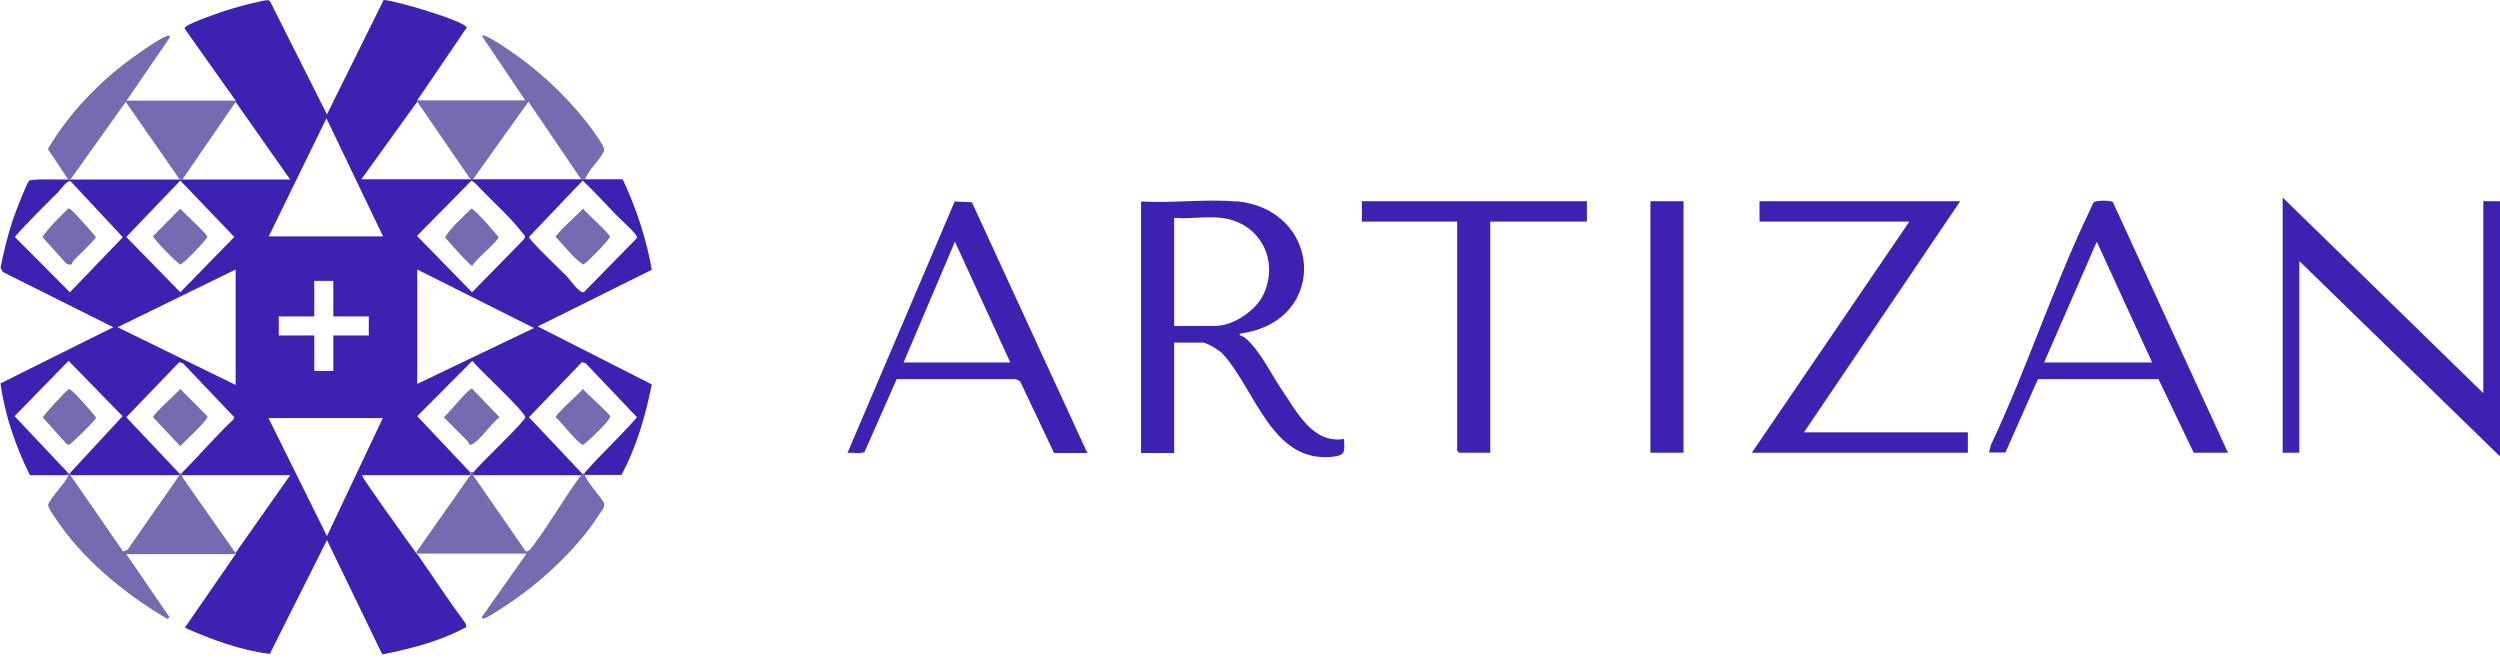 <svg xmlns="http://www.w3.org/2000/svg" id="Layer_1" viewBox="0 0 944.3 251"><defs><style>      .st0 {        fill: #3d22b1;      }      .st1 {        fill: #766ab0;      }    </style></defs><g><path class="st0" d="M466.7,76c32.7,2.8,35.4,45,2.4,49.9-2.4.4.5,1.2.9,1.5,5.5,4.2,10.3,14.2,14.4,20.2,5.6,8.2,11.5,20.1,23.3,18.2,0,4.5.9,6.1-4.1,6.7-23.3,2.7-29.2-25.2-41.9-39-1.2-1.2-5.8-4.1-7.4-4.1h-10.8v41.7h-12.5v-95c11.6.7,24.3-1,35.7,0h0ZM461.5,82.3c-5.6-.7-12.3.5-18,0v40.8h15.6c6.8,0,15.4-5.9,18.2-12,6-13.1-1.6-27.1-15.9-28.8h0Z"></path><polygon class="st0" points="862.2 74.6 938 148.5 938 76 944.3 76 944.3 172.4 868.5 98.6 868.5 171 862.2 171 862.2 74.6"></polygon><polygon class="st0" points="740.4 76 681.4 163.3 743.3 163.3 743.3 171 661.7 171 721.2 83.7 664.6 83.7 664.6 76 740.4 76"></polygon><path class="st0" d="M398.1,171l-12.8-27-1.6-.8h-45c0,0-12.1,27.4-12.1,27.4-1,1-4.9.2-6.5.5l40.5-95,6.5.3,43.6,94.7h-12.7,0ZM381.6,136.9l-20.9-45.6-19.4,45.6h40.3Z"></path><path class="st0" d="M841.6,171h-13l-13.3-27.8h-45.5c0-.1-12.3,27.7-12.3,27.7h-6.2c0,0,.7-2.8.7-2.8,13.6-28.8,23.8-60.5,37.6-89.1.3-.6.9-2.3,1.3-2.6.8-.8,6.6-.8,7.2,0l43.4,94.5h0ZM772.1,136.9h40.8l-20.9-45.6-19.9,45.6Z"></path><path class="st0" d="M599.4,76v7.7h-36.5v87.3h-11.8s-.7-.7-.7-.7v-86.6h-36v-7.7h84.9Z"></path><rect class="st0" x="623.4" y="76" width="12.5" height="95"></rect></g><g><path class="st0" d="M89,38l-19.2-27.1c-.2-.5.2-.6.5-.9,1.6-1.4,11.4-4.8,14-5.7,4-1.3,8.7-2.6,12.8-3.5,1.3-.2,3.8-1.1,4.8-.5l21.6,42.9L144.9,0c4,0,30.8,8,31.4,10.4l-18.7,27.5v.5l-21.1,29.3c13.7,0,27.5,0,41.2,0h1c13.6,0,27.2,0,40.8,0h1.4c4.8,0,9.5,0,14.3,0,5.1,10.9,8.9,22.3,11,34.2l-43.1,21.4,43.1,21.9c-2.4,11.8-5.7,23.6-11.5,34.2h-13.8c0-.2,0-.5,0-.9,6.3-7.2,13.5-13.7,19.7-20.9l-19.4-20.4-1.4-.4-20,20.8,20.2,21.4c0,.1-.3.2-.5.5h-40.8v-1c2-2.7,19.7-19.4,19.7-20.9,0-2-17.7-18.3-20-21.3l-20.8,20.9,20.1,21.3v1h-40.8c-.4.3,2.5,4.3,3,5,5.6,8.2,11.5,16.2,17.2,24.3.2.2.4.4.5.5,6.1,8.7,11.9,17.6,18.2,26.1l.4,1.4c-9.8,5.4-20.9,8.2-31.8,10.4l-20.9-43.2-21.6,43c-11.2-1.4-21.9-5.4-32.1-9.9l19.2-27.8v-.5l20.6-29.3h-40.8c0-.3,0-.6,0-1,6.5-6.5,12.5-13.6,19.2-19.9l.5-1-19.4-20.4-1.4-.4-20,20.8,20.2,21.4v.5H26.6v-1l19.7-21.3-20.4-20.9-20.4,20.9,20.1,21.3c0,.3,0,.7,0,1h-14.3c-5.4-10.9-9.5-22.7-11.1-34.7l42.6-21.2L1,102.7l-.8-1.6c1.2-6,2.6-11.9,4.5-17.6.7-2.2,5.3-14.3,6.3-15.2,1-.9,12.3-.4,14.6-.5h1c13.7,0,27.5,0,41.2,0h1c13.6,0,27.2,0,40.8,0l-20.6-29.3v-.5h0ZM101.5,89.3h43.2l-21.4-44.6-21.8,44.6h0ZM21.7,72.8c-5.4,5.5-11.1,10.9-16.1,16.7l20.8,20.9,20-20.8-19.7-21.1c-1.3-.7-4,3.4-5,4.4h0ZM68.1,68.2l-20.4,21.3,20.4,20.9,20.4-20.9-20.4-21.3ZM197.1,87.7c-4.1-5.4-11.1-11.7-16-16.8-.5-.6-2.4-2.7-3.1-2.6l-20.5,20.8,20.8,21.3,19.5-19.9c1.2-1.5-.2-2-.8-2.9h0ZM232.1,80.5c-3.9-4.1-7.8-8.3-12-12.3l-20.3,21.3c.1,1.3,12.4,12.9,14.3,14.9,1.2,1.2,4.7,6.4,6.4,6l20-20.4c.2-.6-.1-.9-.4-1.4-1.4-2-6-5.9-8-8.1h0ZM89,101.8l-44.6,21.8,44.6,21.8v-43.6h0ZM157.6,101.8v43.2l44.1-21.1-44.1-22.1ZM125.9,106.1h-7.2v13.4h-13.4v7.2h13.4v13.4h7.2v-13.4h13.4v-7.2h-13.4v-13.4ZM144.6,157.9h-43.2l22.1,44.6,21.1-44.6h0Z"></path><path class="st1" d="M26.6,178.5v1l19.9,28.8,1.7-.7,19.6-28.1v-.5c.3-.2.8-.3,1-.5,0,.3,0,.7,0,1,.1.6.2,1,.6,1.5l19.5,27.8v.5h-41.2l16.3,23.8-.7.7c-16.3-9.5-32.7-23-43-39-.6-.9-2.3-3.3-2.1-4.2.7-2.5,7.1-8.8,7.5-11,0-.3,0-.6,0-1h1Z"></path><path class="st1" d="M25.7,67.7l-7.6-11.4c7.7-13.2,19.1-25.1,31.4-34.1,2.9-2.1,10.4-7.5,13.5-8.6.7-.2,1.4-.3,1.1.6l-16.3,23.8h41.2v.5l-20.1,29.3h-1l-20.4-29.3-20.9,29.3h-1Z"></path><path class="st1" d="M178.7,178.5v1l19.9,28.8c1.4.2,2.7-2.2,3.5-3.2,6.1-8.1,11.4-17.7,17.4-25.6.2-.3.4-.4.5-.5.2-.2.8-.3,1-.5,0,.3,0,.6,0,1,.3,2.1,5.9,8.1,7.1,10.4.5,1.8-1,3.2-1.9,4.6-8.6,13.6-24.2,27.6-37.9,36-1.3.8-4.2,2.8-5.5,3.1-.7.2-.9,0-.7-.7l16.8-23.8h-41.2c0-.1-.3-.3-.5-.5l20.6-29.3v-1h1Z"></path><path class="st1" d="M220.9,67.7h-1.4l-19.9-29.3-20.9,29.3h-1l-20.1-29.3v-.5h40.8l-16.3-24.2c.2-.6,1.1-.2,1.5,0,3.2,1.3,9.6,5.9,12.6,8,10.2,7.4,20.8,17.8,28.1,28.1,1,1.5,4.1,5.5,3.9,7-.5,2.4-6.5,7.9-7.1,10.9h0Z"></path><path class="st1" d="M177.3,167.9c0,0-.4-1-.8-1.4-2.9-3-6-5.9-8.9-8.9,1.7-1.2,9.4-11,10.7-10.8l10.4,10.8c-3.2,2.4-6.7,7.8-9.8,9.9-.5.3-1.1.7-1.6.4h0Z"></path><path class="st1" d="M68.1,146.9l10.3,10.4c.2,1.4-8.9,9.6-10.3,11.2l-10.3-10.9c-.2-.9,9.1-9.2,10.3-10.7Z"></path><path class="st1" d="M220.2,146.9c1.2,1.7,10.1,9.3,10.3,10.4.2,1.3-8.6,9.7-10.3,10.7-1.6,0-8.5-9-10.3-10.4-.2-.9,9.1-9.2,10.3-10.7h0Z"></path><path class="st1" d="M26,146.9c1-.2,9.1,9.2,10.3,10.8,0,.8-9.6,10.3-10.3,10.3s-.9-.4-1.2-.7l-8.6-9.6c0-.7,9.2-10.6,9.9-10.8h0Z"></path><path class="st1" d="M27,99.8c-.6.4-1.6,0-2.1-.4l-8.9-9.9c2.8-4,6.4-7.4,9.9-10.8.9-.2,9.1,9.3,10.3,10.8,0,.9-7.2,7.6-8.4,8.9-.4.4-.6,1.3-.8,1.4h0Z"></path><path class="st1" d="M178,78.8c1-.2,9.2,9.2,10.3,10.8,0,1.4-8.9,8.6-9.9,10.8-.7.2-9.2-9.4-10.3-10.8,2.6-4.1,6.5-7.3,9.9-10.8h0Z"></path><path class="st1" d="M68.1,78.8c1.2,1.6,10.3,9.6,10.2,10.7-.8,1.7-9.3,10.4-10.2,10.4-1.6-.8-10.4-10-10.3-10.7l10.3-10.4h0Z"></path><path class="st1" d="M220.2,78.8c1.2,1.6,10.3,9.6,10.2,10.7-.8,1.7-9.3,10.4-10.2,10.4-4-2.8-6.9-6.9-10.3-10.4-.2-.9,9.1-9.2,10.3-10.7h0Z"></path></g></svg>